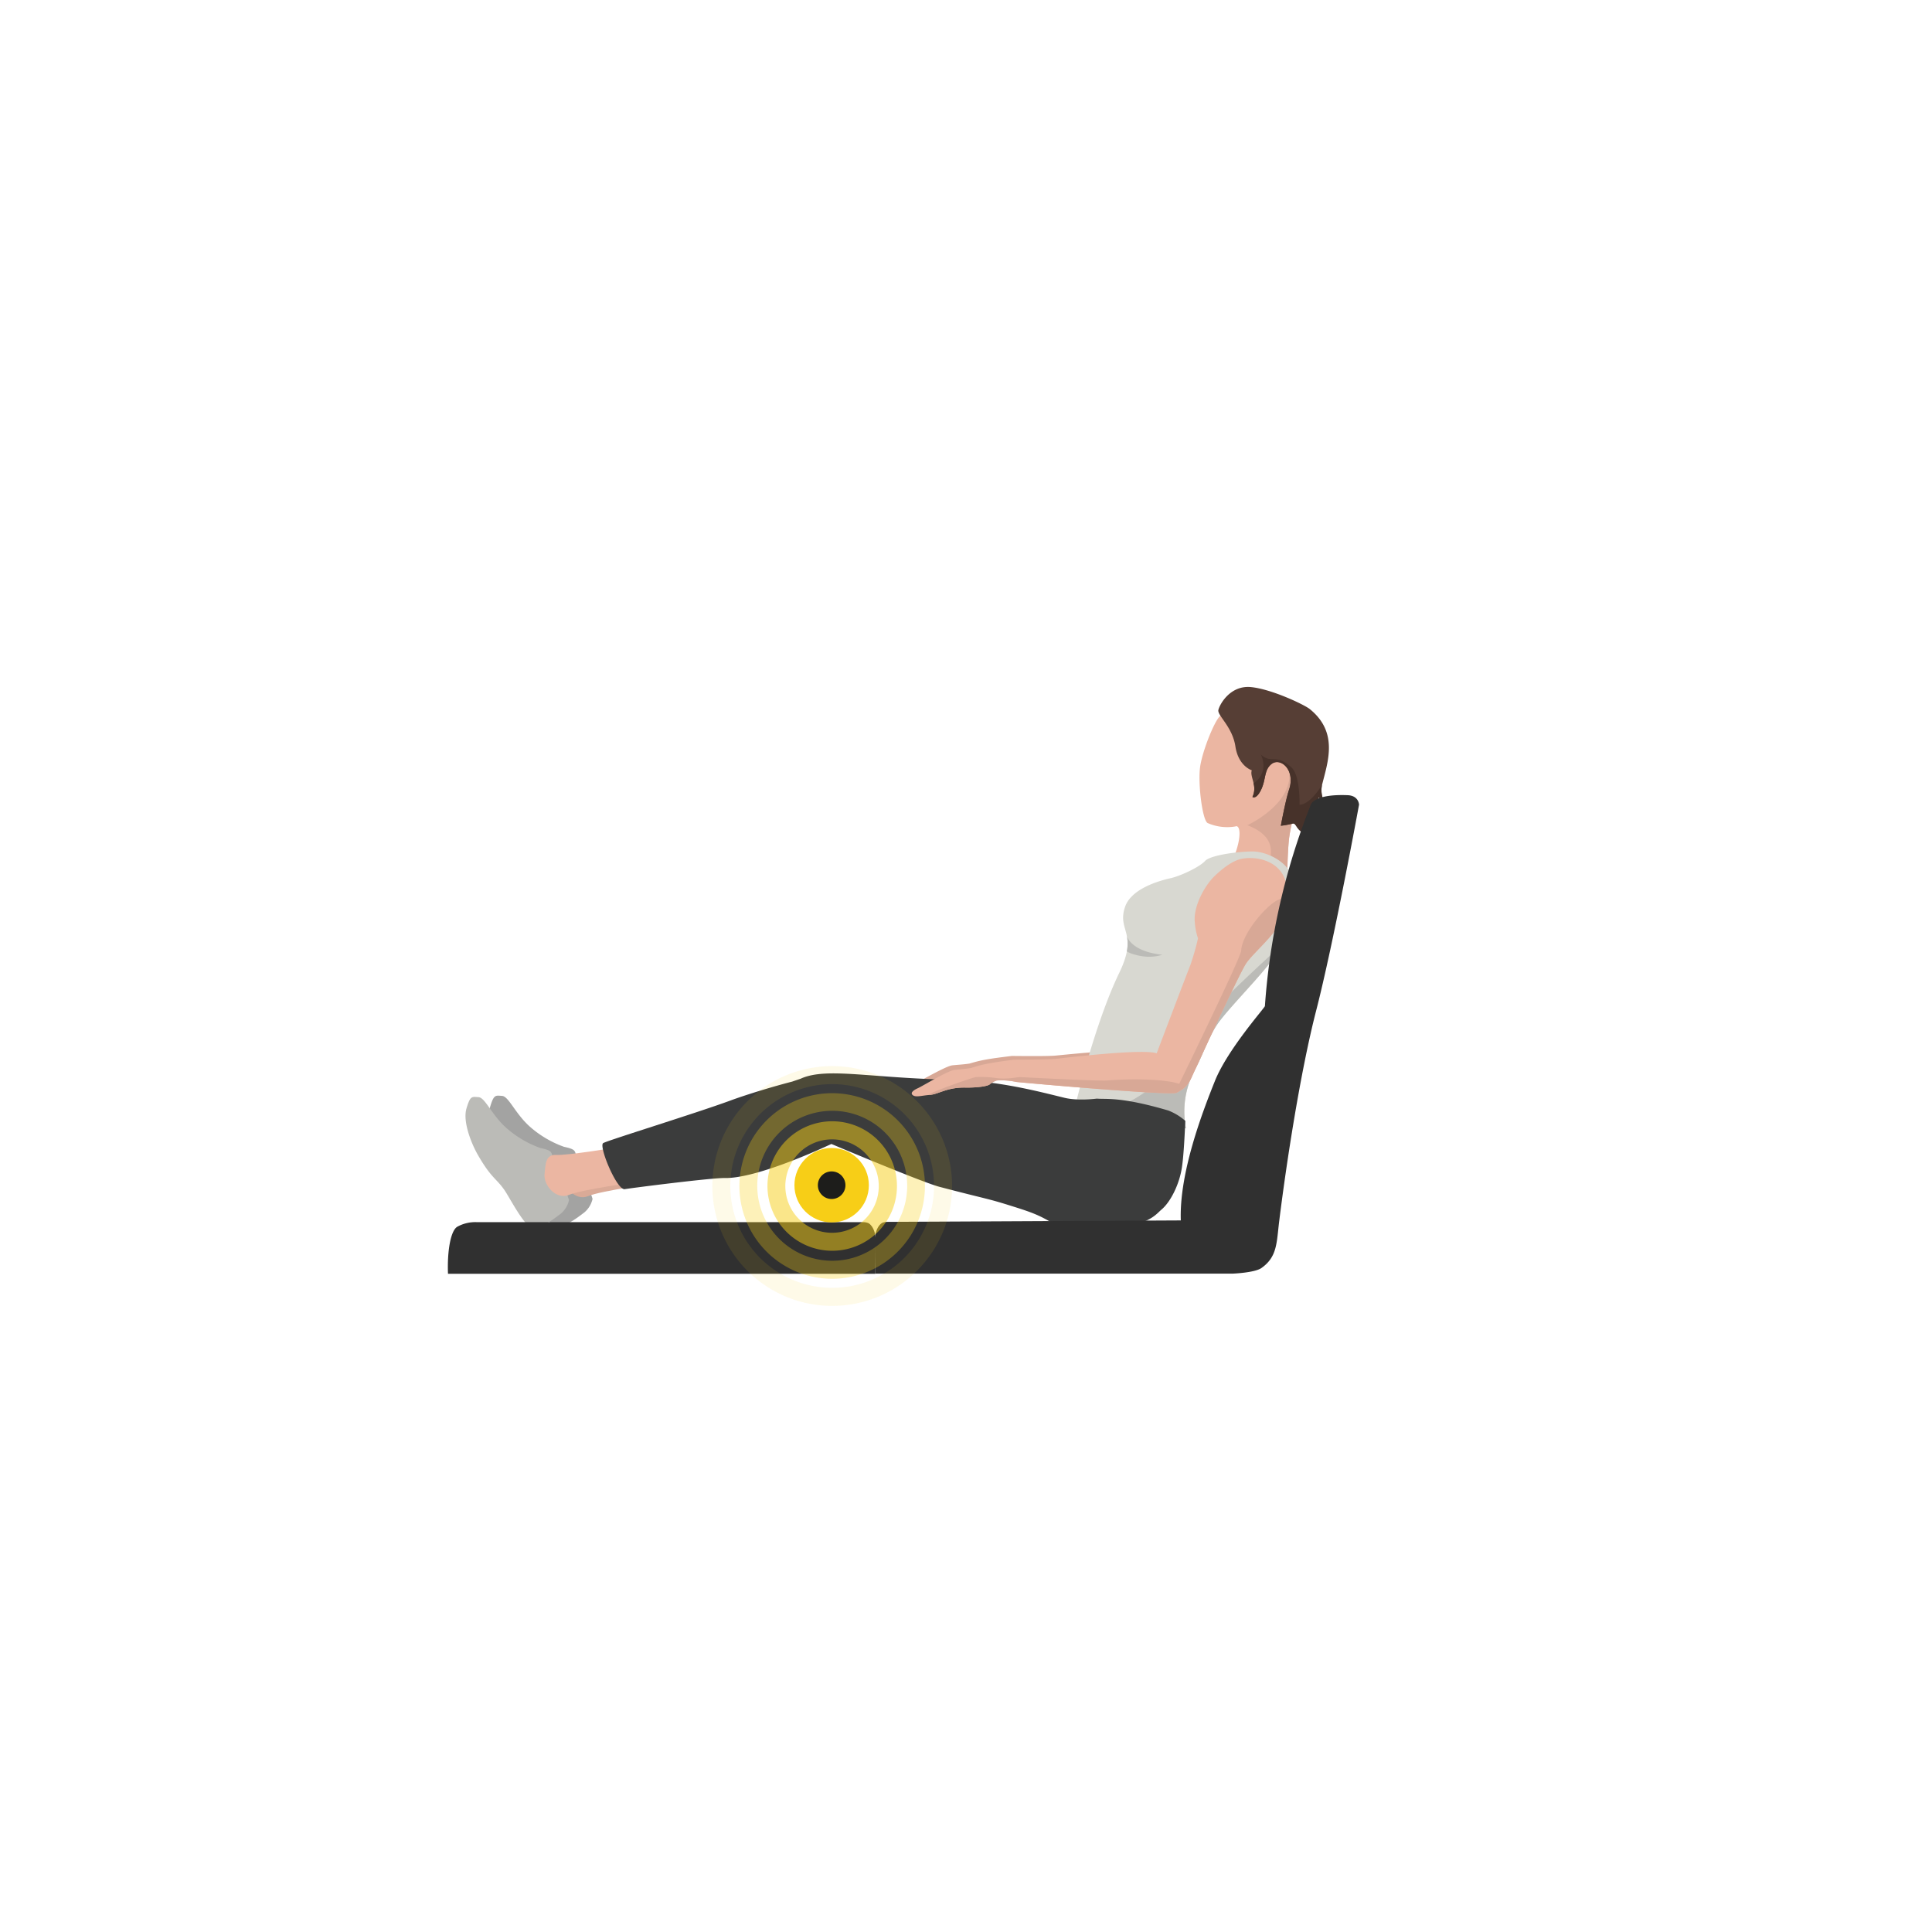 <?xml version="1.0" encoding="UTF-8"?>
<svg xmlns="http://www.w3.org/2000/svg" id="Ebene_1" data-name="Ebene 1" viewBox="0 0 566.93 566.93">
  <defs>
    <style>.cls-1{fill:#ebb6a2;}.cls-2{fill:#d8a896;}.cls-3{fill:#563e35;}.cls-4{fill:#47322a;}.cls-5{fill:#d8d8d1;}.cls-6{fill:#bbbbb7;}.cls-7{fill:#d9d9d0;}.cls-8{fill:#a3a3a2;}.cls-9{fill:#daaa97;}.cls-10{fill:#3b3c3c;}.cls-11{fill:#303030;}.cls-12,.cls-13,.cls-14,.cls-15{fill:#f7ce17;}.cls-12{opacity:0.5;}.cls-13{opacity:0.3;}.cls-14{opacity:0.1;}.cls-16{fill:#1d1d1b;}</style>
  </defs>
  <title>vibration-faszienrolle-inoroll-uebung-•</title>
  <path class="cls-1" d="M356.2,244.94l0-.12Z"></path>
  <path class="cls-1" d="M357.7,259.91c7.32-11.52,6.65-18.24,4.8-17.39a14.29,14.29,0,0,1-8.12-1c-1.54-.78-2.89-11.52-2.23-16.39s4.54-14.39,6.09-15.18,7.55-6.27,17.07-2.39c7.67,3.12,11.26,6.73,10.82,14.43s-5.85,11-7.75,23.19c-.55,3.51-.75,12.9-.75,12.9S362.09,260.8,357.7,259.91Z"></path>
  <path class="cls-2" d="M369.85,258.58c4.07-7,5.35-12.85-3.81-16.43,0,0,14.19-6.48,12.13-16.7-1-4.82-12.87-21.31-3.31-17.53,7.7,3.05,11.33,6.62,11,14.32s-5.74,11.12-7.52,23.27c-.52,3.52-.63,12.91-.63,12.91A18.31,18.31,0,0,1,369.85,258.58Z"></path>
  <path class="cls-3" d="M367.52,233.86c1.58-3.21-.88-6-.19-7.82,0,0-3.94-1.21-4.81-7s-5.34-9.09-5-10.69,3.45-7.32,9.56-6.73,15.73,5.21,17.25,6.44c8.48,6.84,5.32,15.44,3.61,22.28a7.36,7.36,0,0,0,.62,4.9c-1.09-.4-1.53-1.43-1.59-1.17-.84,4.1.14,10.1.14,10.1a8.47,8.47,0,0,1-3.49-1.95c-.86-.73-.26,2.59-.26,2.59-3.1-1-2.88-3.47-4.07-3.12a23.33,23.33,0,0,1-3.43.63s1.39-7.53,2.43-10.64c1.92-5.77-2.59-9.56-5.21-7.44-2.18,1.77-1.55,4.47-3,7.49S367.52,233.86,367.52,233.86Z"></path>
  <path class="cls-4" d="M367.52,233.86a5.82,5.82,0,0,0,.33-4s4.68-2.75,2.16-8.43c3.06,2.82,4.32-.46,8.92,3.73,2.71,2.47,2.39,11,2.39,11,3.3-.11,6.61-5.85,6.61-5.85a7.7,7.7,0,0,0,.62,4.9c-1.09-.4-1.53-1.43-1.59-1.17-.84,4.1.14,10.1.14,10.1a8.47,8.47,0,0,1-3.49-1.95c-.86-.73-.26,2.59-.26,2.59-3.1-1-2.88-3.47-4.07-3.12a23.33,23.33,0,0,1-3.43.63s1.39-7.53,2.43-10.64c1.92-5.77-2.59-9.56-5.21-7.44-2.18,1.77-1.55,4.47-3,7.49S367.52,233.86,367.52,233.86Z"></path>
  <path class="cls-2" d="M344.62,320.22c-2.17.84-45.38-3.69-47-3.9a20.11,20.11,0,0,0-5.71-.52,6.79,6.79,0,0,0-1.95,1c-.51.76-4.29,1.06-7.26,1-5.4-.18-7.95,1.83-10.47,2s-4.1.71-5,0,.2-1.49,1.48-2,8.87-5,10.76-5.19c1.29-.14,3.45-.26,5-.51,3.4-1,5.11-1.35,12.46-2.24,0,0,10.14.14,12.78-.1s25.14-2.65,29.28-1.14c0,0,9.37-23.6,10.22-25.59a72.81,72.81,0,0,0,2.41-8,18.54,18.54,0,0,1-.85-4.61c-.49-4.55,3-10.75,6.07-13.64s5.85-4.52,8-4.89c6.48-1.15,18.06,2.67,10.91,18.83-1.78,4-8,8.85-10.11,11.93s-16.33,32.83-16.33,32.83a11.39,11.39,0,0,1-2.08,3.17A11.89,11.89,0,0,1,344.62,320.22Z"></path>
  <path class="cls-5" d="M315.66,324s5.59-23.7,12.81-38.6c5.7-11.78-.81-12.24,1.7-19.37,1.82-5.18,9.7-7.52,13.21-8.3,3.1-.68,8.7-3.36,10.24-5.09s10-2.83,14.12-2.78,11.16,3.29,11.86,9.06c.85,7-2.3,15.76-3.55,18.5-2.48,5.46-12.93,15.54-17.88,21.87-3.59,4.59-5.12,10.25-7.33,14.25A25.85,25.85,0,0,0,348,331.1Z"></path>
  <path class="cls-6" d="M330.68,279.05a11.55,11.55,0,0,0,0-4.41c-.19-1,0,4.41,10.39,5.53a13,13,0,0,1-6.2.37C332.75,280.21,330.62,279.39,330.68,279.05Z"></path>
  <path class="cls-6" d="M317.11,326.56s19,1.76,30.53-20c3.85-7.26,28.41-29.18,28.41-29.18-2.48,5.46-12.93,15.54-17.88,21.87-3.59,4.59-5.12,10.25-7.33,14.25A25.85,25.85,0,0,0,348,331.1Z"></path>
  <path class="cls-7" d="M377.09,248a.76.76,0,0,0,.16.06h0Z"></path>
  <path class="cls-1" d="M377,247.93l.12,0Z"></path>
  <path class="cls-8" d="M169.29,340.3c-.68-2.45.17-2.94-3.79-3.78a30.64,30.64,0,0,1-10.18-6.06c-4.22-3.85-6.07-8.76-8-8.88s-2.4-.49-3.53,3.33,1.38,10.24,3.44,13.79c3.82,6.6,5.22,6.65,7.6,10,1.27,1.79,4.28,7.68,6.8,10.31s7.86-1.75,9.81-3.21a7.22,7.22,0,0,0,2.44-4l-1.54-4.73Z"></path>
  <path class="cls-6" d="M162.38,340.67c-.68-2.45.17-2.95-3.79-3.79a30.55,30.55,0,0,1-10.18-6.05c-4.22-3.85-6.07-8.77-8-8.88s-2.4-.5-3.53,3.33,1.38,10.23,3.44,13.78c3.82,6.61,5.22,6.65,7.6,10,1.27,1.79,4.28,7.68,6.8,10.31s7.86-1.75,9.81-3.21a7.19,7.19,0,0,0,2.44-4l-1.54-4.72Z"></path>
  <path class="cls-9" d="M193.35,347.06s-16.95,2.33-20.76,3.93-7.6-3-7.13-6.25c.32-2.22,0-5.68,3.43-5.48s18.53-2.35,18.53-2.35Z"></path>
  <path class="cls-1" d="M187.7,346.71s-16.95,2.33-20.76,3.92-7.6-3-7.13-6.25c.32-2.21,0-5.68,3.43-5.48s18.53-2.34,18.53-2.34Z"></path>
  <path class="cls-10" d="M232.46,317.39c-4.37,1.1-12.79,3.58-18.2,5.58-10,3.68-35.83,11.63-37.25,12.46s4,13.91,6.32,13.52,25.57-3.35,29.36-3.27c8.92.17,26.9-8,29.39-9.13l1.89-.86c6.82,2.87,27.28,11.41,31.66,12.56,14.27,3.75,13.68,3.27,21.23,5.65,5.79,1.82,7.83,2.55,12,5,3.38,2,17.47,1.22,20.51.94,8.09-.74,10.12-3.79,11.45-4.89,2.73-2.29,5.28-7.53,6-12.36.53-3.39.85-10.23,1-13.68a16.5,16.5,0,0,0-5.06-3.06c-13.94-4.09-18.24-3.22-20.9-3.47,0,0-5.49.73-9.45-.23-7.47-1.81-19.24-5-32.87-5.3-24.16-.47-36.67-3.69-44.36-.42C235.29,316.45,233.4,317.05,232.46,317.39Z"></path>
  <path class="cls-11" d="M134.15,360c-2,1.27-2.94,7.43-2.69,13.78l8,0H256.85l.1-9.95c0-2.48-1.07-4.36-2.16-4.93a4.16,4.16,0,0,0-1.58-.27H139.88A10.91,10.91,0,0,0,134.15,360Z"></path>
  <path class="cls-1" d="M345.22,320.68c-2.15.87-45.43-3-47-3.19a20.55,20.55,0,0,0-5.73-.43,6.78,6.78,0,0,0-1.92,1c-.51.76-4.28,1.13-7.25,1.08-5.4-.1-7.93,1.95-10.44,2.15s-4.09.77-5,.1.17-1.49,1.45-2.06,8.79-5.13,10.68-5.36c1.28-.15,3.45-.31,4.95-.58,3.39-1.09,5.09-1.42,12.43-2.43,0,0,10.13,0,12.78-.29s25.09-3,29.25-1.59c0,0,9-23.74,9.83-25.74a72.53,72.53,0,0,0,2.29-8,18.17,18.17,0,0,1-.92-4.6c-.56-4.54,2.78-10.79,5.86-13.73s5.78-4.6,7.89-5c6.46-1.25,18.1,2.4,11.19,18.66-1.71,4-7.83,9-9.92,12.08s-15.84,33.08-15.84,33.08a11.21,11.21,0,0,1-2,3.2A11.63,11.63,0,0,1,345.22,320.68Z"></path>
  <path class="cls-2" d="M345.22,320.68c-2.15.87-45.43-3-47-3.19a20.55,20.55,0,0,0-5.73-.43,6.78,6.78,0,0,0-1.92,1c-.51.76-4.28,1.13-7.25,1.08-5.4-.1-7.93,1.95-10.44,2.15s12-5,13.53-5.24c6.94-.21,5.59,1.1,12.71,0,0,0,23.27,1.25,25.91,1,6.8-.58,16.78-.44,21,1,0,0,18.09-37,18.19-39.12.36-7.85,18.3-24.61,11.39-8.35-1.71,4-7.83,9-9.92,12.08s-15.84,33.08-15.84,33.08a11.21,11.21,0,0,1-2,3.2A11.63,11.63,0,0,1,345.22,320.68Z"></path>
  <path class="cls-11" d="M256.84,373.74H361.68v0s6.5-.25,8.48-1.65c4.68-3.3,4.43-7.43,5.21-13.73,2.1-17,6.21-43.79,10.83-61.74,5.23-20.29,12.6-60.49,12.6-60.49s-.06-2.67-3.38-2.79c-10-.39-10.77,2.79-10.77,2.79a196.37,196.37,0,0,0-13.47,59.09c0,.46-10.95,12.69-14.68,22-3.5,8.74-10.5,26.8-10,40.9l-86,.43a4.14,4.14,0,0,0-1.58.27c-1.09.57-2.16,2.45-2.16,4.93Z"></path>
  <path class="cls-12" d="M233.91,332.06a19,19,0,1,1-5.68,26.25,19,19,0,0,1,5.68-26.25m17.71,27.49a13.71,13.71,0,1,0-19-4.1,13.73,13.73,0,0,0,19,4.1"></path>
  <path class="cls-13" d="M229.44,325.13a27.23,27.23,0,1,1-8.14,37.64,27.27,27.27,0,0,1,8.14-37.64m26.64,41.35a22,22,0,1,0-30.34-6.57,22,22,0,0,0,30.34,6.57"></path>
  <path class="cls-14" d="M225.15,318.45a35.18,35.18,0,1,1-10.53,48.62,35.22,35.22,0,0,1,10.53-48.62m35.23,54.7a29.89,29.89,0,1,0-41.31-8.94,29.91,29.91,0,0,0,41.31,8.94"></path>
  <circle class="cls-15" cx="244.04" cy="347.79" r="10.92"></circle>
  <circle class="cls-16" cx="244.04" cy="347.79" r="4.05"></circle>
</svg>
